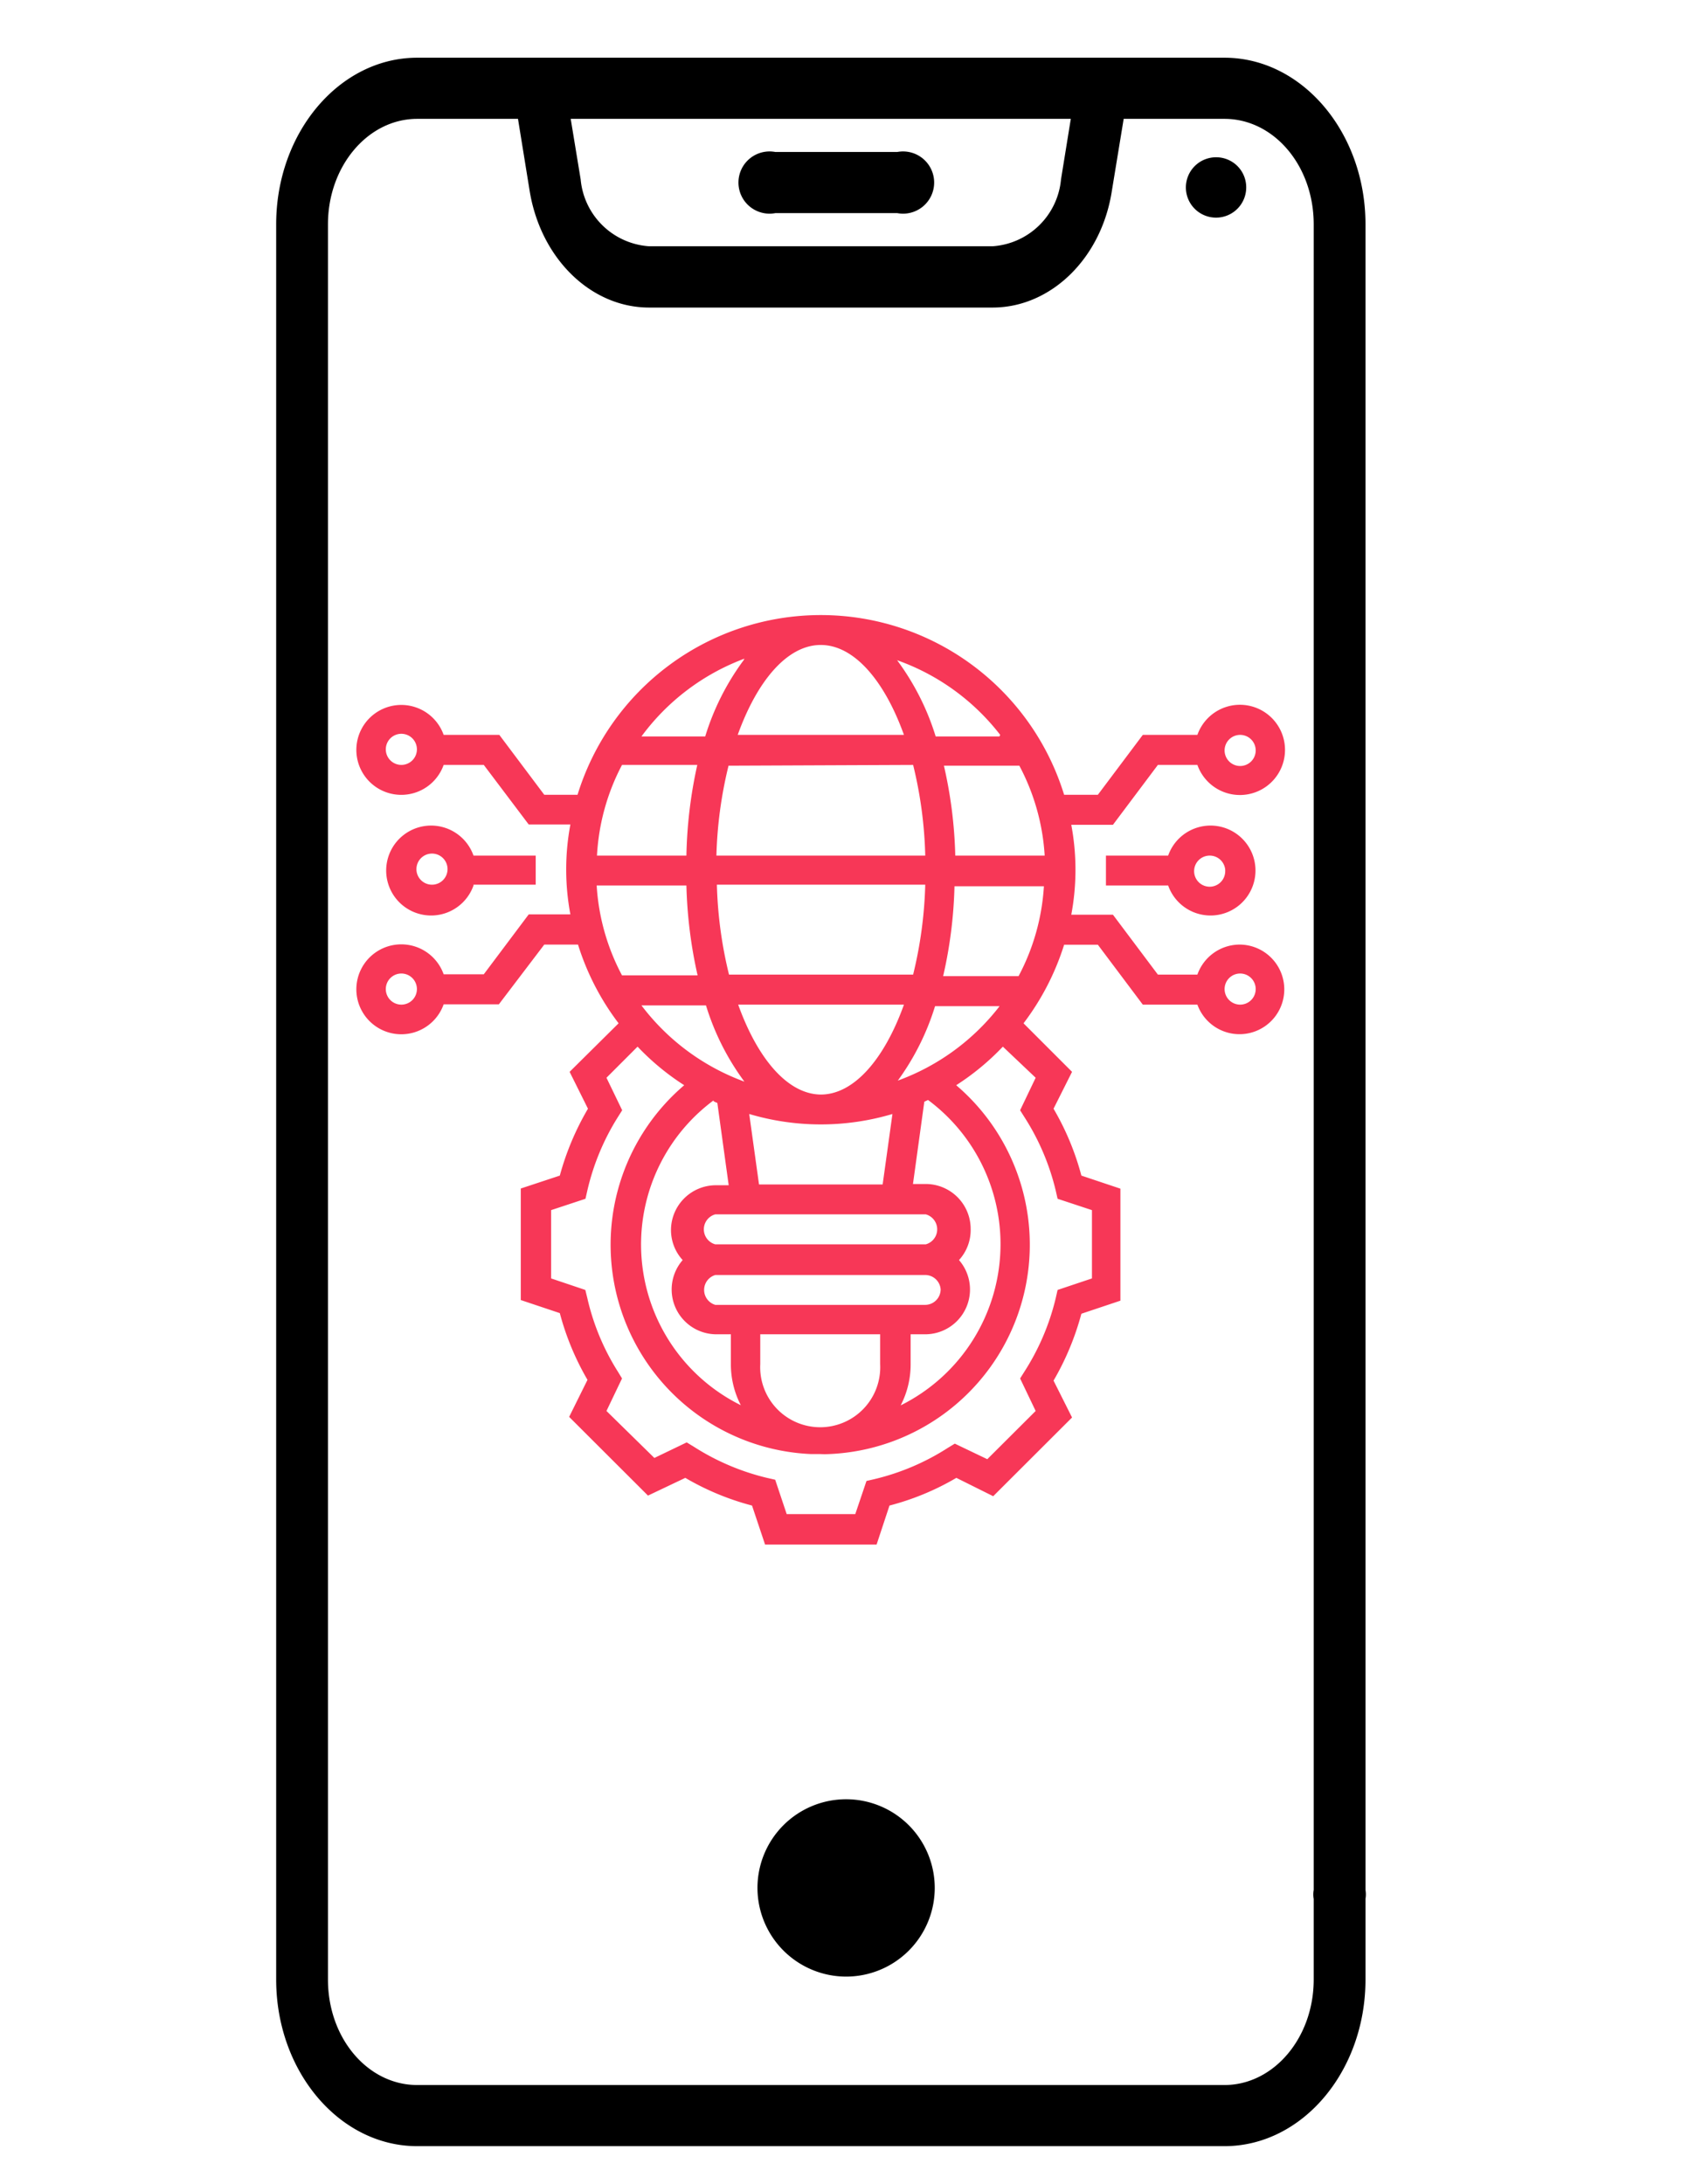 <svg id="Layer_1" data-name="Layer 1" xmlns="http://www.w3.org/2000/svg" viewBox="0 0 109 140.4"><defs><style>.cls-1{fill:#f73757;}</style></defs><path d="M49.86,13.7H57.7a2,2,0,1,0,0-3.93H49.86a2,2,0,1,0,0,3.93Z"/><path d="M78.2,10.11a1.94,1.94,0,1,0,1.94,1.94A1.93,1.93,0,0,0,78.2,10.11Z"/><path d="M54.43,127.06a5.7,5.7,0,1,0-5.72-5.7A5.71,5.71,0,0,0,54.43,127.06Z"/><path d="M84.48,127.25c0,3.74-2.57,6.78-5.74,6.78H26.83c-3.17,0-5.74-3-5.74-6.78V14.42c0-3.74,2.57-6.78,5.74-6.78h6.48l.75,4.63c.71,4.35,3.94,7.5,7.68,7.5H63.83c3.74,0,7-3.15,7.67-7.5l.76-4.63h6.48c3.17,0,5.74,3,5.74,6.78V121.49a1.69,1.69,0,1,0,3.33,0V14.42c0-5.9-4.07-10.71-9.07-10.71H26.83c-5,0-9.07,4.81-9.07,10.71V127.25c0,5.91,4.07,10.71,9.07,10.71H78.74c5,0,9.07-4.8,9.07-10.71v-7.5H84.48ZM68.86,7.64l-.63,3.89a4.74,4.74,0,0,1-4.4,4.3H41.74a4.74,4.74,0,0,1-4.4-4.3L36.7,7.64Z"/><path class="cls-1" d="M75.12,55h-4v1.92h4a2.89,2.89,0,1,0,0-1.92Zm3.67,1a1,1,0,1,1-1-1A1,1,0,0,1,78.79,55.91Z"/><path class="cls-1" d="M79.75,60.72A2.89,2.89,0,0,0,77,62.65H74.46L71.57,58.8H68.89a15.6,15.6,0,0,0,0-5.78h2.68l2.89-3.85H77a2.9,2.9,0,1,0,0-1.93H73.49L70.6,51.09H68.43a16.37,16.37,0,0,0-31.29,0H35l-2.89-3.85H28.53a2.89,2.89,0,1,0,0,1.93h2.58L34,53h2.68a15.6,15.6,0,0,0,0,5.78H34l-2.89,3.85H28.53a2.89,2.89,0,1,0,0,1.93h3.55L35,60.72h2.17a16.43,16.43,0,0,0,2.61,5.06L36.63,68.9l1.18,2.37A17.59,17.59,0,0,0,36,75.57l-2.51.83v7.17l2.51.84a17.29,17.29,0,0,0,1.78,4.29l-1.18,2.38,5.07,5.06L44.07,95a16.92,16.92,0,0,0,4.29,1.78l.84,2.51h7.17l.83-2.51A16.84,16.84,0,0,0,61.5,95l2.37,1.18,5.07-5.06-1.19-2.37a17.55,17.55,0,0,0,1.79-4.3l2.51-.84V76.41l-2.51-.84a17.23,17.23,0,0,0-1.79-4.3l1.19-2.37-3.12-3.12a16.5,16.5,0,0,0,2.61-5.05H70.6l2.89,3.85H77a2.88,2.88,0,1,0,2.71-3.86Zm0-13.48a1,1,0,1,1-1,1A1,1,0,0,1,79.75,47.24ZM25.81,49.17a1,1,0,1,1,1-1A1,1,0,0,1,25.81,49.17Zm0,15.41a1,1,0,1,1,1-1A1,1,0,0,1,25.81,64.58ZM64.34,80a11.57,11.57,0,0,1-6.42,10.34,5.72,5.72,0,0,0,.64-2.64V85.77h1A2.88,2.88,0,0,0,61.67,81,2.86,2.86,0,0,0,62.42,79a2.89,2.89,0,0,0-2.89-2.89h-.82l.73-5.29.24-.11A11.54,11.54,0,0,1,64.34,80ZM52.78,41.46c2.15,0,4.1,2.3,5.35,5.78H47.44c1.25-3.48,3.19-5.78,5.34-5.78Zm5.94,7.71A27.08,27.08,0,0,1,59.5,55H46.07a27.08,27.08,0,0,1,.78-5.78ZM67.18,55H61.43a28.7,28.7,0,0,0-.73-5.78h4.85A14.1,14.1,0,0,1,67.18,55ZM60.49,82.88a1,1,0,0,1-1,1H46a1,1,0,0,1,0-1.92H59.53A1,1,0,0,1,60.49,82.88Zm-1-2.89H46a1,1,0,0,1,0-1.93H59.53a1,1,0,0,1,0,1.93ZM48.81,76.14l-.63-4.53a16.16,16.16,0,0,0,9.21,0l-.63,4.53Zm4-5.78c-2.15,0-4.09-2.3-5.34-5.78H58.13C56.88,68.06,54.93,70.36,52.78,70.36Zm-5.93-7.71a27.17,27.17,0,0,1-.78-5.78H59.5a27.17,27.17,0,0,1-.78,5.78ZM44.14,55H38.39A14.1,14.1,0,0,1,40,49.17h4.84A29.46,29.46,0,0,0,44.14,55Zm0,1.92a29.56,29.56,0,0,0,.72,5.78H40a14.1,14.1,0,0,1-1.63-5.78Zm1.26,7.71a16.17,16.17,0,0,0,2.47,4.9,14.59,14.59,0,0,1-6.62-4.9Zm.49,6.16a1.75,1.75,0,0,0,.24.11l.73,5.29H46A2.89,2.89,0,0,0,43.15,79,2.86,2.86,0,0,0,43.9,81,2.88,2.88,0,0,0,46,85.77h1v1.92a5.72,5.72,0,0,0,.64,2.64,11.53,11.53,0,0,1-1.76-19.59Zm3,17V85.77h7.71v1.92a3.86,3.86,0,1,1-7.71,0Zm8.76-18.21a16.18,16.18,0,0,0,2.48-4.9h4.15A14.57,14.57,0,0,1,57.69,69.48Zm3-6.83a28.8,28.8,0,0,0,.73-5.78h5.75a14.1,14.1,0,0,1-1.63,5.78Zm3.62-15.41H60.17a16.18,16.18,0,0,0-2.48-4.9A14.5,14.5,0,0,1,64.32,47.24Zm-16.45-4.9a16.17,16.17,0,0,0-2.47,4.9H41.25A14.52,14.52,0,0,1,47.87,42.34ZM66.6,69.28l-1,2.09.29.46a15.35,15.35,0,0,1,2,4.7l.12.53,2.21.73v4.39l-2.21.74-.12.53a15.35,15.35,0,0,1-2,4.7l-.29.46,1,2.09-3.11,3.1-2.09-1-.46.28a15.27,15.27,0,0,1-4.7,2l-.52.12L55,97.33H50.59l-.74-2.21L49.32,95a15.37,15.37,0,0,1-4.7-2l-.46-.28-2.08,1L39,90.7l1-2.09-.28-.46a15.11,15.11,0,0,1-1.95-4.7l-.13-.53-2.2-.74V77.79l2.21-.73.12-.53a15.35,15.35,0,0,1,1.95-4.7l.29-.46L39,69.28l2-2a16.09,16.09,0,0,0,3,2.48,13.47,13.47,0,0,0,8.15,23.71l.59,0a5.68,5.68,0,0,0,.59,0,13.47,13.47,0,0,0,8.16-23.71,16.09,16.09,0,0,0,3-2.48Zm13.15-4.7a1,1,0,1,1,1-1A1,1,0,0,1,79.75,64.58Z"/><path class="cls-1" d="M30.45,56.87h4V55h-4a2.89,2.89,0,1,0,0,1.92Zm-3.67-1a1,1,0,1,1,1,1A1,1,0,0,1,26.78,55.91Z"/></svg>